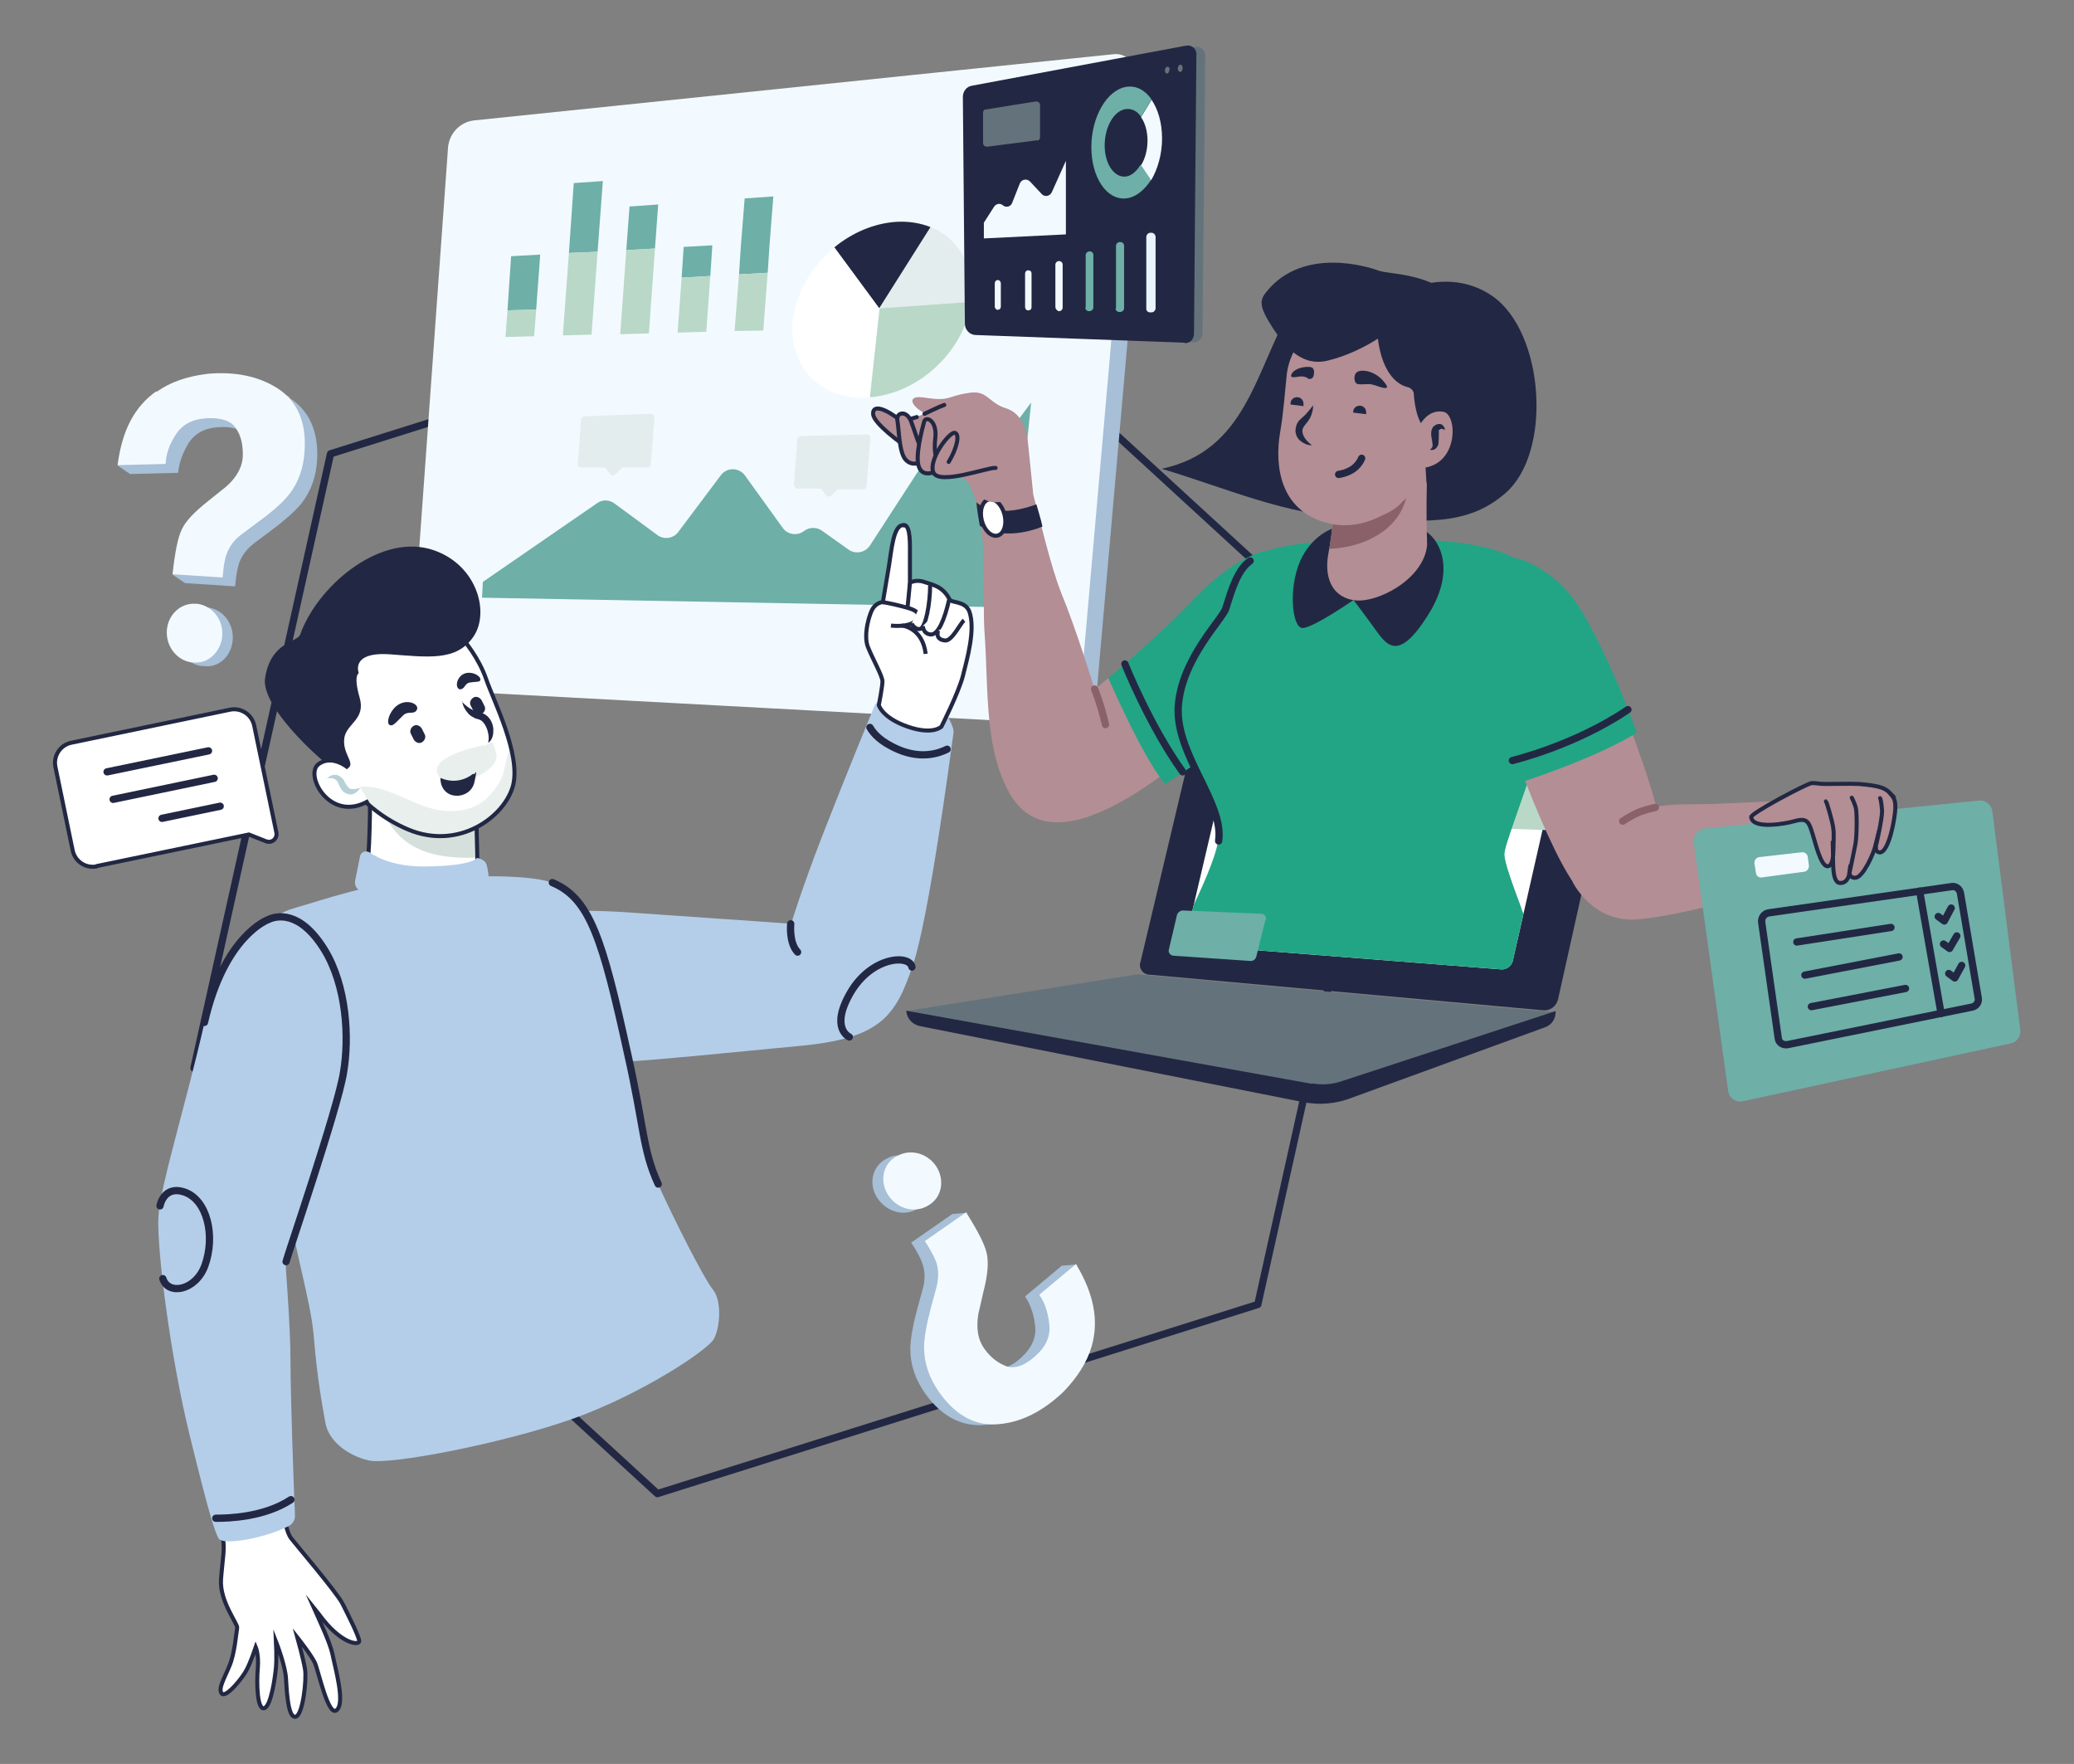 <svg xmlns="http://www.w3.org/2000/svg" xmlns:xlink="http://www.w3.org/1999/xlink" id="Capa_1" viewBox="0 0 513.3 436.5"><rect x="0" y="0" width="513.3" height="436.5" fill="#808080" stroke="none"/><defs><style> .st0 { fill: #b9d8c7; } .st1, .st2, .st3, .st4, .st5, .st6 { stroke: #222843; } .st1, .st7, .st3, .st4, .st8, .st9 { fill: none; } .st1, .st3, .st5, .st8, .st9 { stroke-linecap: round; stroke-linejoin: round; } .st10 { clip-path: url(#clippath-4); } .st11 { fill: #f2faff; } .st12, .st2, .st5 { fill: #b38e94; } .st13 { fill: #b4ceea; } .st2, .st4, .st6 { stroke-miterlimit: 10; } .st14 { fill: #22a585; } .st15, .st6 { fill: #fff; } .st16 { fill: #b7d1d8; } .st17, .st18 { fill: #d5e0dc; } .st19 { fill: #64737b; } .st3, .st8, .st9 { stroke-width: 1.8px; } .st20 { clip-path: url(#clippath-1); } .st21 { clip-path: url(#clippath-3); } .st22 { fill: #8a6169; } .st18, .st23 { opacity: .5; } .st24 { fill: #e8f5fd; } .st25 { fill: #222843; } .st26 { fill: #a7bfd7; } .st27 { fill: #6eafa8; } .st28 { clip-path: url(#clippath); } .st8 { stroke: #8a5761; } .st9 { stroke: #8a6169; } </style><clipPath id="clippath"><path class="st6" d="M223.7,130c-2.6-.5-3.1,6.5-3.7,10.1s-1.5,8.9-1.5,8.9c0,0-1.2,0-2.2,1.2-1.1,1.2-2.7,6.9-1.5,9.9,1.2,3,3.6,7.2,3.6,8.5,0,1.3-.9,5.9-.9,5.9,0,0,.8,3.1,7.1,5.3,6.3,2.2,8.4,0,8.4,0,0,0,4.2-8.3,5.3-12.5,1-4.1,3.2-11.5,1.6-16-1.1-2.7-4.4-2-4.9-3-1.7-3.3-4.3-3.6-6.3-4.3-2-.7-3.5.2-3.5.2,0,0,0-2.6,0-6.4,0-3.1.2-7.6-1.4-7.9Z"></path></clipPath><clipPath id="clippath-1"><path class="st6" d="M91.6,192.9s.1,16.4-.7,21.1c-.9,4.7,10.1,9.4,19.8,7.8,9.7-1.6,7.5-7,7.5-7l-.4-16.3c0,0-23.5-10-26.2-5.7Z"></path></clipPath><clipPath id="clippath-3"><path class="st6" d="M113.7,157.1c1.3,1.5,4.8,5.7,6.6,10.9,1.8,5.3,8.6,18.5,6.7,26.3-2,7.8-13.4,16.2-25.9,11-12.5-5.2-19.2-16.3-23.3-26.1s3.6-21.2,15.1-25.4c11.6-4.3,18,0,20.9,3.4Z"></path></clipPath><clipPath id="clippath-4"><path class="st7" d="M383.2,183.6l-76.9,2.2c-1.2,0-2.1.9-2.4,2.1l-10.1,43c-.3,1.6.8,3.1,2.5,3.1l75.5,5.9c1.2,0,2.3-.9,2.6-2.1l11.6-51.1c.3-1.6-1-3.2-2.7-3.1Z"></path></clipPath></defs><polygon class="st3" points="230.4 65.5 81.8 112.3 48 264.3 162.7 369.6 311.3 322.8 345.1 170.8 230.4 65.5"></polygon><g><path class="st26" d="M123,31.5l156.6-16.2c2.9-.3,5.3,2.1,5.1,5l-13.4,152.4c-.3,3.8-3.6,6.6-7.3,6.4l-152.1-8.2c-2.6-.1-4.5-2.4-4.4-4.9l9.2-127.9c.3-3.5,2.9-6.2,6.3-6.6Z"></path><path class="st11" d="M117.3,29.8l158.4-16.4c2.9-.3,5.4,2.1,5.1,5.1l-13.5,154.1c-.3,3.8-3.6,6.7-7.4,6.4l-153.9-8.3c-2.6-.1-4.6-2.4-4.4-5l9.3-129.4c.4-3.4,3-6.1,6.4-6.5Z"></path><g><polygon class="st27" points="133.7 63 126.5 63.4 125.6 76.8 132.7 76.6 133.7 63"></polygon><polygon class="st0" points="125.6 76.8 125.1 83.4 132.2 83.2 132.7 76.6 125.6 76.8"></polygon><polygon class="st27" points="149.2 44.8 142 45.3 140.8 62.6 147.9 62.3 149.2 44.8"></polygon><polygon class="st0" points="140.8 62.6 139.3 83 146.4 82.8 147.9 62.3 140.8 62.6"></polygon><polygon class="st27" points="155.8 51.1 155 61.9 162.1 61.5 162.9 50.6 155.8 51.1"></polygon><polygon class="st0" points="155 61.9 153.5 82.7 160.6 82.5 162.1 61.5 155 61.9"></polygon><polygon class="st27" points="176.3 60.7 169.2 61.1 168.7 68.7 175.8 68.3 176.3 60.7"></polygon><polygon class="st0" points="168.7 68.7 167.7 82.3 174.8 82.1 175.8 68.3 168.7 68.7"></polygon><polygon class="st27" points="191.4 48.6 190.5 60 190 67.5 182.9 67.9 183.4 60.3 184.3 49.1 191.4 48.6"></polygon><polygon class="st0" points="182.9 67.9 181.8 81.9 188.9 81.8 190 67.5 182.9 67.9"></polygon></g><g><path class="st25" d="M230.3,56.2l-12.7,20.1-11.1-15.1c4.4-3.6,9.7-5.9,15.2-6.3,3.2-.2,6.1.3,8.6,1.3Z"></path><path class="st18" d="M240.2,74.7l-22.6,1.6,12.7-20.1c7,2.8,11.1,9.8,9.9,18.5Z"></path><path class="st0" d="M240.2,74.7c0,.3,0,.6,0,.9-2.1,11.9-13.2,21.8-24.9,22.7l2.4-22,22.6-1.6Z"></path><path class="st15" d="M217.6,76.3l-2.4,22c-.6.1-1.3.1-1.9.1-11.9,0-19.2-9.7-16.7-21.4,1.3-6.1,5-11.7,9.9-15.7l11.1,15Z"></path></g><g><path class="st27" d="M255.2,99.6l-5.2,50.7-130.7-2.4.2-3.9,28.3-19.5c1.3-.9,3-.9,4.3.1l10.6,7.8c1.6,1.2,4,.9,5.2-.8l10.5-14c1.5-2,4.5-2,6,.1l9.3,12.9c1.2,1.7,3.6,2.1,5.3.8h0c1.3-1,3.1-1,4.4-.1l6.6,4.7c1.7,1.2,4.1.8,5.3-1l14.8-22.8c1.2-1.8,3.6-2.2,5.3-1l4.3,3.1c1.7,1.2,4,.9,5.2-.8l10.3-13.9Z"></path><g class="st23"><path class="st17" d="M160.1,115.7h-5.7c-.3,0-.5.1-.7.3l-1.3,1.3c-.4.4-1.1.4-1.4,0l-1-1.3c-.2-.2-.4-.3-.7-.3h-5.5c-.5,0-.9-.4-.8-.9l.8-10.8c0-.5.5-1,1-1l16.3-.6c.5,0,.9.4.9.9l-.9,11.3c0,.6-.4,1.1-1,1.1Z"></path><path class="st17" d="M213.5,121.1h-5.7c-.3-.1-.5,0-.7.2l-1.3,1.3c-.4.4-1,.4-1.4-.1l-1-1.3c-.2-.2-.4-.3-.7-.3h-5.4c-.5-.1-.8-.5-.8-1.1l.8-10.9c0-.5.5-1,.9-1l16.3-.4c.5,0,.9.4.9,1l-.9,11.6c0,.6-.5,1.1-1,1Z"></path></g></g></g><g><g><g><path class="st13" d="M121.8,230.6s4.5-6.9,34-4.8c29.4,2,40,2.8,40,2.8,0,0,2.6-8.6,7.8-22s12.9-32.1,12.9-32.1c0,0,2.8-4.6,10.6-2.7,5.6,1.5,7.8,5.7,8.6,7.9.3.7.4,1.5.2,2.3-.9,6.6-6,44.9-9.9,56.6-4.3,12.9-8,18.3-27.9,20.2-19.9,1.9-35.5,3.5-43.3,3.9-8,.2-41.5-15.9-33-32.2Z"></path><path class="st3" d="M210.2,256.6s-4.9-2.1.3-11c5.2-8.9,14.6-9.5,15.2-6.3"></path><path class="st3" d="M195.7,228.6s-.5,4.7,1.7,7"></path><g><path class="st15" d="M223.7,130c-2.6-.5-3.1,6.5-3.7,10.1s-1.5,8.9-1.5,8.9c0,0-1.2,0-2.2,1.2-1.1,1.2-2.7,6.9-1.5,9.9,1.2,3,3.6,7.2,3.6,8.5,0,1.3-.9,5.9-.9,5.9,0,0,.8,3.1,7.1,5.3,6.3,2.2,8.4,0,8.4,0,0,0,4.2-8.3,5.3-12.5,1-4.1,3.2-11.5,1.6-16-1.1-2.7-4.4-2-4.9-3-1.7-3.3-4.3-3.6-6.3-4.3-2-.7-3.5.2-3.5.2,0,0,0-2.6,0-6.4,0-3.1.2-7.6-1.4-7.9Z"></path><g class="st28"><g><path class="st6" d="M218.5,149s1.9.3,4.6,1,4.8,1.2,3.9,3.1c-1,1.9-4.7,1.9-6.5,1.7"></path><path class="st6" d="M223.2,154.8s5.1.4,5.9,7"></path><line class="st6" x1="225.2" y1="144.3" x2="224.6" y2="150.4"></line><path class="st6" d="M225.6,154.3s.9,1.7,2.2,1.3,2.4-6.2,2.4-10.8"></path><path class="st6" d="M228.4,154.9s0,1.9,1.9,2.1,3.5-3.8,4.6-8.6"></path><path class="st6" d="M232.2,156s-1,2.3,1.8,2.5c1.7,0,3.7-4.3,4.6-5"></path></g></g><path class="st4" d="M223.7,130c-2.6-.5-3.1,6.5-3.7,10.1s-1.5,8.9-1.5,8.9c0,0-1.2,0-2.2,1.2-1.1,1.2-2.7,6.9-1.5,9.9,1.2,3,3.6,7.2,3.6,8.5,0,1.3-.9,5.9-.9,5.9,0,0,.8,3.1,7.1,5.3,6.3,2.2,8.4,0,8.4,0,0,0,4.2-8.3,5.3-12.5,1-4.1,3.2-11.5,1.6-16-1.1-2.7-4.4-2-4.9-3-1.7-3.3-4.3-3.6-6.3-4.3-2-.7-3.5.2-3.5.2,0,0,0-2.6,0-6.4,0-3.1.2-7.6-1.4-7.9Z"></path></g><path class="st3" d="M215.3,180c.8,1.4,2.6,3.6,7.1,5.5,5.7,2.4,10,.9,12-.1"></path></g><g><path class="st15" d="M91.6,192.9s.1,16.4-.7,21.1c-.9,4.7,10.1,9.4,19.8,7.8,9.7-1.6,7.5-7,7.5-7l-.4-16.3c0,0-23.5-10-26.2-5.7Z"></path><g class="st20"><path class="st17" d="M94.7,200.4c4.6,11.4,15.2,12.4,26,11.7l-.3-.5-2.7-8.2c-7.6,1.4-15.7-.1-23-3Z"></path></g><path class="st4" d="M91.6,192.9s.1,16.4-.7,21.1c-.9,4.7,10.1,9.4,19.8,7.8,9.7-1.6,7.5-7,7.5-7l-.4-16.3c0,0-23.5-10-26.2-5.7Z"></path></g><path class="st13" d="M60.1,240c-.3-6.9,6.2-13.5,12.8-15.3,6.8-1.9,19.4-6.5,32.8-7.3,23-1.5,29.4.4,31,1.1,9.3,3.9,12.4,13.9,18.6,42.2,4.2,18.6,3.7,23.9,7.6,32.4,3.8,8.4,11.3,23.3,13.6,26.1,2.2,2.8,1.7,9.3.2,12.1-1.5,2.8-18.1,13.8-35,19.8-16.9,6-45.2,11.5-50.4,10.3-5.3-1.2-10.1-4.9-10.8-9.5-.8-4.5-2-10.9-2.8-20.8-.8-9.9-5-21.5-7.9-41.7-2-14.9-9.1-35-9.7-49.4Z"></path><path class="st13" d="M89.1,211.9c.2-1.1,1.4-1.5,2.3-1,2.3,1.6,6.9,3.7,14.4,3.5,11.5-.2,12.2-2.1,12.2-2.1,0,0,1.9.2,2.4,1.6s.8,5.3.7,7.2c-.2,2-8.4,3.9-15.2,3.9-6.3,0-12.3-1.5-17-4.7-.8-.5-1.2-1.5-1-2.4.3-1.6.8-3.9,1.2-6Z"></path><g><g><path class="st15" d="M113.7,157.1c1.3,1.5,4.8,5.7,6.6,10.9,1.8,5.3,8.6,18.5,6.7,26.3-2,7.8-13.4,16.2-25.9,11-12.5-5.2-19.2-16.3-23.3-26.1s3.6-21.2,15.1-25.4c11.6-4.3,18,0,20.9,3.4Z"></path><g class="st21"><path class="st18" d="M93.9,204.6c-11.5-.3-11.6-12.4-.2-9.5,6,1.5,11,5.5,17.5,5.6s10.2-2.9,12.9-8.1c1-1.8,1.2-7.3,3-8.3,3.8-2.2,6.9,2.8,7.5,5.9,1.3,7.1-5.2,15.2-10.6,18.7-13.8,9.1-21.8-6-34.5-4.7"></path><path class="st18" d="M120.1,184.3c-2.4.5-15.9,3.4-10.9,8.5,2.8,2.9,14.8-1.8,13.6-6.3s-.9-2.4-3.2-1.9"></path></g><path class="st4" d="M113.7,157.1c1.3,1.5,4.8,5.7,6.6,10.9,1.8,5.3,8.6,18.5,6.7,26.3-2,7.8-13.4,16.2-25.9,11-12.5-5.2-19.2-16.3-23.3-26.1s3.6-21.2,15.1-25.4c11.6-4.3,18,0,20.9,3.4Z"></path></g><path class="st25" d="M83.4,190.8c.1,0,.3,0,.4,0,6-1,.8-3.3,1.4-8.1.5-3.7,5.4-4.6,3.8-10.1-1.6-5.6-.2-6-.2-6,0,0-2.2-5.3,7.5-4.7,9.7.7,16.7,1.8,20.9-4.4,4.2-6.2.6-18.5-11-21.7-12.9-3.4-27.8,9.6-31.9,21.2-.7,2-7.3,1.7-8.7,10.8-1.2,7.8,16.6,22.9,17.7,23Z"></path><path class="st6" d="M86.2,190s-4.1-3.5-7.5-.8c-3.3,2.8,3.1,14.5,12.5,9"></path><g><path class="st16" d="M80.8,192.8c.6-.7,1.5-1.3,2.7-1,.6.2,1,.6,1.4,1s.2.4.4.7.2.4.3.5c.2.4.4.6.6.8s.3.4.6.4c.6.2,1.4,0,2.4-.2-.6.7-1.2,1.5-2.4,1.6-.6,0-1.3-.3-1.7-.6-.5-.4-.7-.8-1-1.3,0-.2-.2-.4-.3-.7-.1-.2-.1-.3-.2-.4-.1-.3-.3-.5-.5-.6-.5-.5-1.4-.5-2.3-.4Z"></path><path class="st25" d="M114.3,173.6c.8.9,1.7,1.6,2.7,2.1s.9.4,1.4.5c.3.1,1.3.3,1.8.7,1.3.9,1.8,2.3,1.9,3.5,0,.6,0,1.3-.2,1.9-.2.6-.5,1.2-1.1,1.5.3-1.2.1-2.2-.2-3.2-.3-.9-.8-1.8-1.5-2.3-.3-.2-.6-.3-1.4-.5-.6-.3-1.2-.6-1.7-1.1-.8-.9-1.5-2-1.6-3.2Z"></path><path class="st25" d="M116.9,191.6s-3.3,2.9-7.9.9c0,5.8,7.4,5.6,8.4,1.1s0-1.5-.2-2.1"></path><path class="st25" d="M104.4,183.7h0c-.7.4-1.6,0-2-.7l-.7-1.4c-.4-.7,0-1.6.7-2h0c.7-.4,1.6,0,2,.7l.7,1.4c.4.7,0,1.6-.7,2Z"></path><path class="st25" d="M119.2,176.7h0c-.7.4-1.6,0-2-.7l-.7-1.4c-.4-.7,0-1.6.7-2h0c.7-.4,1.6,0,2,.7l.7,1.4c.4.7,0,1.6-.7,2Z"></path><path class="st25" d="M103,175.9c-.7.9-2.1,0-3.2,1.1-1.8,1.7-2.6,3-3.5,2.3-.6-.5-.1-2.9,1.7-4.5,2.7-2.3,6.3-.4,5,1.1Z"></path><path class="st25" d="M114.1,170.5c.9,0,1-1.5,2.2-1.6,1.7-.3,2.6,0,2.6-.8,0-.7-1.5-1.8-3.2-1.6-2.8.3-3.4,4.2-1.6,4.1Z"></path></g></g></g><g><g><path class="st26" d="M71.7,98.3c-4.6-3-10.5-4.2-17.3-3.6-5,.4-9.2,1.9-12.7,4.5-4.3,3-7,7.4-8.6,13.2l-4,2.8,3.1,2.1,11.9-.3c.2-2.5,1.1-4.9,2.6-7.4,1.6-2.4,4-3.7,7.5-3.9,3.5-.2,5.9.6,7.3,2.5,1.3,1.9,1.9,4.1,1.7,6.5-.2,2.1-.9,4.1-2.2,5.9-.8,1.1-1.7,2-2.9,2.8l-3.5,2.8c-3.4,2.7-5.6,4.9-6.5,7-.6,1.5-1.3,3.7-1.7,6.9l-3.7,2.1,3.1,2.1,12.4.8c.2-2.7.6-4.6,1-5.8.7-2,2.1-3.7,4-5.1l3.6-2.7c3.7-2.7,6.3-5.1,7.8-6.9,2.4-3.1,3.7-6.7,3.9-11.1.3-6.8-2-11.9-6.8-15Z"></path><path class="st26" d="M51.3,150.4h-.4c-3.6-.3-6.8,2.6-7,6.5-.3,3.9,2.4,7.5,6,7.9h.4c3.8.6,7-2.4,7.3-6.5.3-4.1-2.6-7.7-6.4-8Z"></path></g><path class="st11" d="M38.7,97c3.5-2.5,7.7-3.9,12.7-4.5,6.8-.6,12.6.6,17.3,3.6,4.8,3.1,7.1,8.2,6.7,15.2-.2,4.3-1.5,8.1-3.9,11.1-1.4,1.8-3.9,4.1-7.8,6.9l-3.6,2.7c-2,1.4-3.3,3.1-4,5.1-.5,1.2-.8,3.2-1,5.8l-12.4-.8c.6-5.4,1.3-9.1,2.3-11.1.9-2,3.1-4.3,6.5-7l3.5-2.8c1.2-.9,2.2-1.9,2.9-2.8,1.4-1.8,2.2-3.7,2.2-5.9,0-2.5-.4-4.6-1.7-6.5-1.2-1.9-3.7-2.7-7.3-2.5-3.4.2-5.9,1.5-7.5,3.9s-2.5,4.8-2.6,7.4l-11.9.3c1.1-8.5,4.1-14.4,9.6-18.3ZM48.3,149.4h.4c3.7.4,6.6,3.8,6.3,7.9h0c-.3,4.1-3.6,7.1-7.3,6.6h-.4c-3.7-.6-6.3-4.1-6-8h0c.3-3.8,3.4-6.7,7-6.5Z"></path></g><g><g><path class="st26" d="M243.7,352.6c5.5-.5,10.8-3.2,15.8-7.9,3.7-3.5,6-7.2,7.1-11.4,1.5-5,.9-10.2-1.5-15.7l1.4-4.7-3.7.3-9.1,7.6c1.4,2.1,2.2,4.6,2.5,7.4.3,2.8-.9,5.4-3.4,7.7-2.6,2.4-5,3.2-7.2,2.6-2.2-.7-4-2.1-5.3-4.1-1.2-1.7-1.8-3.7-1.9-6,0-1.3.1-2.6.5-4l1-4.4c1-4.2,1.3-7.4.8-9.5-.4-1.5-1.3-3.7-2.9-6.5l1.6-3.9-3.7.3-10.2,7.1c1.5,2.2,2.4,4,2.8,5.2.7,2,.7,4.2,0,6.5l-1.2,4.4c-1.2,4.4-1.8,7.9-1.8,10.2,0,3.9,1.2,7.6,3.8,11.2,4,5.5,8.9,8.1,14.7,7.6Z"></path><path class="st26" d="M227.3,299l.3-.2c3-2,3.7-6.3,1.4-9.5-2.2-3.3-6.5-4.4-9.7-2.5l-.4.2c-3.2,2-4,6.3-1.6,9.7,2.4,3.4,6.9,4.4,9.9,2.3Z"></path></g><path class="st11" d="M270.2,333.1c-1.2,4.1-3.6,7.8-7.1,11.4-5,4.7-10.2,7.4-15.8,7.9-5.7.6-10.7-2-14.8-7.8-2.5-3.5-3.8-7.3-3.8-11.2,0-2.3.6-5.7,1.8-10.2l1.2-4.4c.6-2.3.7-4.5,0-6.5-.4-1.2-1.4-3-2.8-5.2l10.2-7.1c2.9,4.6,4.6,7.9,5.1,10.1.5,2.2.3,5.3-.8,9.5l-1,4.4c-.4,1.4-.5,2.8-.5,4,0,2.3.6,4.3,1.9,6,1.5,2,3.2,3.3,5.3,4.1,2.1.7,4.6-.2,7.2-2.6,2.6-2.3,3.7-4.9,3.4-7.7s-1-5.3-2.5-7.4l9.1-7.6c4.4,7.3,5.7,13.9,3.9,20.3ZM230.2,298l-.3.2c-3.2,2.1-7.6,1.1-9.9-2.2h0c-2.4-3.4-1.6-7.8,1.6-9.7l.4-.2c3.2-1.9,7.5-.8,9.7,2.5h0c2.1,3.2,1.5,7.4-1.5,9.4Z"></path></g><g><path class="st6" d="M24,214.3l37.6-7.8,4.3,1.7c1.4.5,2.8-.7,2.5-2.2l-5.5-26.5c-.6-2.7-3.2-4.4-5.9-3.9l-39.4,8.2c-2.7.6-4.4,3.2-3.9,5.9l4.3,20.8c.6,2.7,3.2,4.4,5.9,3.9Z"></path><g><line class="st3" x1="51.6" y1="185.8" x2="26.5" y2="191"></line><line class="st3" x1="53" y1="192.6" x2="28" y2="197.8"></line><line class="st3" x1="54.5" y1="199.5" x2="40.1" y2="202.5"></line></g></g><path class="st3" d="M136.7,218.4c9.3,3.9,12.4,13.9,18.6,42.2,4.2,18.6,3.7,23.9,7.6,32.4"></path><path class="st6" d="M84.7,396.7c-1.5-2.8-11.7-14.8-12.7-16.1-1-1.4-1.5-4.4-1.5-4.4-.5-.2-1.3,0-2.2.4-1.3-1.9-14.1.1-13.3,3.2.8,3.2.1,5.6-.3,11-.4,5.4,4.2,11.1,4,12-.2,1-.6,6.4-1.9,9.4-1.3,3.2-2.9,5.7-1.9,6.9,1.1,1.1,5.3-4.1,6.2-6,1-1.9,2.2-5.5,2.2-5.5,0,0,.8,1.9.5,5.3-.3,3.3-.2,10.3,1.6,9.8,1.7-.5,2.7-7.8,2.9-10.1.2-2.3,0-6.4,0-6.4,0,0,2.4,6.1,2.5,9.4.2,3.7.6,9.7,2.4,9.2,1.8-.5,2.7-9.3,2.3-11.7-.4-2.5-1.9-7.9-1.9-7.9,0,0,3.4,4.3,4.3,6.2s3.3,13.5,5.4,11.8c2.2-1.7-.3-10.3-1-13.8-.6-2.9-3-7.9-4.6-11.5.4.5.8,1,1.2,1.5,5.5,7.6,10.1,7.8,10,6.7,0-1.1-2.8-6.6-4.2-9.4Z"></path><path class="st13" d="M66.3,227.7s-10.8,3.9-15.7,25.4c-4.9,21.4-10.9,40.2-11.4,48-.4,7.9,2.9,34.4,7.8,54.3,4.9,19.9,6.1,23.4,7.1,25.3,1,1.8,11.3,0,17.2-3,1.1-.5,1.8-1.6,1.7-2.8-.3-6.6-1.1-29.3-1.1-37.7,0-9.8-1.3-23.9-1.2-24.9s12.8-37.9,14.2-46.7c1.5-8.7.8-21.5-4.7-30.5-6-9.7-11.8-8.5-14-7.4Z"></path><path class="st3" d="M39.6,298.4s.9-5.2,6.1-3.4c5.5,1.9,7.7,10.7,5,18.2-2.3,6.2-9.1,7.4-10.4,3.2"></path><path class="st3" d="M53.4,375.7c3,0,11.9-.2,18.6-4.6"></path><path class="st3" d="M70.8,312.2c.2-1.1,12.8-37.9,14.2-46.7,1.5-8.7.8-21.5-4.7-30.5-6-9.7-11.8-8.5-14-7.4,0,0-10.8,3.9-15.7,25.4"></path></g><g><g><path class="st25" d="M282.2,238.3l13.3-56c.4-1.5,1.7-2.6,3.3-2.7l99.4-3.5c1.7-.1,2.9,1.4,2.6,3l-15.2,68.2c-.4,1.7-2,2.9-3.7,2.7l-97.3-8.8c-1.7,0-2.8-1.5-2.4-3.1Z"></path><path class="st19" d="M281.5,241.1l-57.3,9.1,100.4,18.1c2.4.4,4.9.3,7.3-.5l52.8-17.3-103.2-9.4Z"></path><path class="st25" d="M324.7,268.2l-100.4-18.1h0c.1,1.9,1.5,3.4,3.3,3.8l94.8,18.8c4,.8,8.1.5,12-1l48-17.5c1.7-.6,2.7-2.2,2.6-4h0l-52.8,17.3c-2.6.9-5,1-7.4.6Z"></path><g><path class="st15" d="M386,186.7l-11.6,51.1c-.3,1.2-1.4,2-2.6,2.1l-75.5-5.9c-1.8,0-2.8-1.6-2.5-3.1l10.1-43c.3-1.2,1.2-2,2.4-2.1l76.9-2.2c1.7-.1,3,1.6,2.7,3.1Z"></path><path class="st0" d="M389,193.2l-2.3,11.3c-.1.6-.7,1.1-1.4,1l-21.9-.8c-.8,0-1.5-.8-1.3-1.7l2.3-10.6c.1-.6.7-1.1,1.3-1h21.8c1,0,1.7.9,1.5,1.7Z"></path></g></g><g class="st10"><path class="st14" d="M309.4,138.7c2.8-2.2,5.7-4.8,30.5-5.3,28.5-.5,42.1,3.1,45.7,19.4,3.7,16.5-13.2,54.1-13.3,58.5s10,25.9,11,35.6c0,0-14.1,15.1-49.2,14.1-35.1-1-46.6-15.4-46.6-19.1s12.5-24.6,14-33.9c1.4-9.4-10.6-21.2-10-33.1.7-12,11.2-22,11.8-24.5,1.5-4.8,2.9-9.5,6-11.7Z"></path><path class="st3" d="M381.9,240.1c-27,17.1-68.3,18.8-92.3-3.3"></path></g><path class="st27" d="M313.2,227.6l-2.3,9.2c-.2.6-.7,1-1.4,1l-19-1.3c-.8,0-1.5-.8-1.2-1.6l2-8.5c.2-.6.7-1,1.3-1.1l19.4.8c.9,0,1.5.7,1.3,1.6Z"></path><g><path class="st25" d="M319.3,76.7c-8.7,15.4-11,34.9-31.8,39.3,16.1,4.8,30.2,11.3,47.4,12.2s28,2.2,37.6-6.1c11.8-10.1,9.7-39.9-3.1-48.8-9.7-6.8-22.5-3.1-30.3,4.1-5.6-3.6-17.5-8.6-20.3.7"></path><g><g><path class="st12" d="M274.3,167.8l-3.4,2.8s-4.3-14.3-8.3-24c-2.6-6.6-5.3-18.3-7-24.7-1.2-4.2-15.9-2.3-15.7-1.9,5.1,9.7,3,26.4,3.8,37.1.8,10.9.1,24.5,4.1,34.8,3.2,8.2,10.6,22.4,42.5-2.1,0,0,3.1-17.5-2.6-22.2-5.8-4.6-13.4.3-13.4.3Z"></path><path class="st14" d="M313.5,136.2s-7.7,1.3-17.6,11.6c-9.8,10.3-21.6,20-21.6,20,0,0,8.7,20.1,14.1,26.2,0,0,19.1-12.3,26.6-19.6,7.6-7.3,9.2-35.4-1.5-38.1Z"></path><path class="st3" d="M278.4,164.3s6.1,15.3,14.3,26.7"></path><path class="st9" d="M270.9,170.5s1.5,3.6,2.7,8.8"></path><path class="st25" d="M241.6,124.2s4,4.6,14.9.6c0,0,1.3,4.3,1.5,5.5,0,0-9,4-15.5-.2,0,0-.9-4.9-.8-5.9Z"></path><ellipse class="st6" cx="245.7" cy="128.3" rx="2.9" ry="4.6" transform="translate(-23.3 61.6) rotate(-13.7)"></ellipse></g><path class="st14" d="M301.6,208.1c-.6,3.7-2.9,9.3-5.5,14.8.6,0,1.2,0,1.8,0,26.2.4,52.4,1.6,78.6,1.8-2.3-6.1-4.2-11.4-4.2-13.3,0-4.4,17-42.1,13.3-58.5-3.7-16.4-17.2-19.9-45.7-19.4-24.8.5-27.6,3.1-30.5,5.3-3,2.3-4.5,6.9-6,11.7-.6,2.6-11.2,12.6-11.8,24.5-.7,11.9,11.4,23.8,10,33.1Z"></path><path class="st25" d="M330.3,130.6s-5.5,1.5-8.5,8.2c-3,6.8-2,16.7.6,16.6,2.6,0,12.7-7,12.7-7,0,0-.3-16.9-4.8-17.8Z"></path><path class="st25" d="M335,148.5s2.6,3.4,5.4,7.3c2.8,3.8,5.6,8.1,12.9-3.4,7.4-11.5,2.9-19.5-1.3-21.4-4.3-1.9-17.6,13.9-17,17.6Z"></path><path class="st12" d="M330.4,122.9s-.5,8.3-1.6,13.9.5,10.7,6.1,11.7c5.7,1,17.5-5.1,18.3-13.6,0,0-.7-20.1,1-26.4,1.8-6.2-23.5,10-23.9,14.4Z"></path><path class="st22" d="M348.1,122.8c-3.8,5.9-11.4,6.2-18.2,6.3-.2,2.2-.6,4.6-.9,6.7,8.6-.3,17.2-4.6,19.1-12.9Z"></path><g><path class="st12" d="M399,168.9s7.3,17.2,10.8,30.3c3.4,13.1-.4,21.2-8.5,25-8.2,3.8-14.4-6.3-26.1-36.7,0,0,18.4-23.9,23.8-18.6Z"></path><path class="st12" d="M389.2,218.2s4.9,10.3,16.2,9.3c11.3-.9,38.7-8.3,44-12.6,5.4-4.2,2.9-16.1-2-16.6s-19.3.7-27.5.7c-4.1,0-7.3.1-10.3.7-1.4.3-2.7.7-3.9,1.1-1.4.6-2.8,1.4-4.2,2.3-5,3.7-12.2,15-12.2,15Z"></path><path class="st9" d="M409.7,199.8c-1.4.3-2.7.7-3.9,1.1-1.4.6-2.8,1.4-4.2,2.3"></path><path class="st14" d="M364,145.5c2.2-5.4,8.3-8.8,13.2-6.8,4,1.7,9,4.7,13.1,10.7,7.5,11.4,14.8,31.9,14.8,31.9,0,0-8.1,5.5-28.7,12.3,0,0-6.3-10.8-9.7-19.5-2.3-5.7-6.2-19.4-2.6-28.5Z"></path><path class="st3" d="M374.3,188.2s15.5-3.7,28.6-12.6"></path><g><path class="st27" d="M421.9,205l67.8-6.9c1.7-.2,3.2,1,3.4,2.7l6.9,54c.2,1.6-.8,3.1-2.4,3.4l-66.2,14.3c-1.8.4-3.5-.8-3.7-2.6l-8.5-61.3c-.3-1.8.9-3.4,2.7-3.6Z"></path><g><path class="st3" d="M437.7,225.9l45.3-6.5c1.1-.2,2,.6,2.2,1.6l4.4,26c.2,1-.5,2-1.5,2.2l-45.7,9.3c-1.1.2-2.2-.5-2.3-1.6l-4.1-28.7c-.1-1.1.6-2.1,1.7-2.3Z"></path><line class="st3" x1="475.1" y1="220.5" x2="480.4" y2="250.8"></line><line class="st3" x1="444.7" y1="233.1" x2="468" y2="229.5"></line><line class="st3" x1="446.7" y1="241.3" x2="470" y2="236.8"></line><line class="st3" x1="448.3" y1="249.1" x2="471.6" y2="244.6"></line><polyline class="st3" points="479.7 226.8 481.2 227.9 482.9 224.7"></polyline><polyline class="st3" points="481 233.6 482.5 234.7 484.3 231.6"></polyline><polyline class="st3" points="482.3 240.9 483.8 242 485.5 238.9"></polyline></g><path class="st11" d="M434.6,216.1l-.4-2.5c0-.7.4-1.4,1.2-1.5l10.5-1.2c.7-.1,1.4.4,1.5,1.1l.3,2.2c0,.7-.4,1.4-1.1,1.5l-10.4,1.4c-.8.2-1.5-.3-1.6-1Z"></path></g><path class="st2" d="M468.2,196.7c-1.5-1.6-2.3-2.2-8.1-2.7-2-.1-5.6,0-8.5,0-1.4,0-2.3-.3-3.3-.2-1.3.2-15.1,7.5-14.9,8.4.4,3.2,9,1.5,10.3,1.1,3.5-1,3.9-.3,5,3.4,1.1,3.8,2.4,8.6,4.1,7.5,1-.7,1.1-3.9.8-6.1,0,.3,0,.5,0,.8.2,3.8-.4,9.5,1.8,9.6,2,.1,2.3-2.3,2.3-2.3,0,0,.4,1.4,1.9.9,1.6-.6,4-5.4,4.7-8.3,0,1.3-.2,1.8.7,2.1,1.9.6,3.5-5.5,4-9.8.3-2.8-.2-3.6-.9-4.4Z"></path><path class="st5" d="M457.7,216.2s1.1-5.2,1.5-7.3c.4-2.1.4-7.9.1-9-.3-1.2-1-2.5-1-2.5"></path><path class="st5" d="M464.4,208.8s1.4-5.9,1.4-8.2c0,0-.2-2.7-.5-3.1"></path><path class="st5" d="M453.7,210.2s.3-3.8,0-5.4c-.2-1.6-1.6-6.4-1.8-6.5"></path></g><g><path class="st12" d="M335.3,78.1c-8.8-.2-16.2,6.5-16.9,15.2-.4,3.9-.8,9.3-1.6,13.8-1.3,7.8-.3,19.4,12,22.4,12.3,3,24.4-8.7,27.3-18.8,2.9-10.2,5.3-25-9.1-30.1-4.2-1.5-8.2-2.2-11.7-2.4Z"></path><path class="st25" d="M352.3,105.6s-1.9-1.6-2.4-8.1c0-.8-.7-1.5-1.5-1.7-2.2-.5-6.2-2.9-7.4-12,0,0-5.7,3.9-12.7,5.5-6.8,1.5-11-4.7-13.2-8-3.8-5.8-3.3-7.1-1.5-9.3,9-10.9,24.8-6.1,27.7-5,2.9,1,13.2.4,20.2,8.1,7,7.7,5.3,18.6,3.3,25.2-1.9,6.7-11.6,18.4-11.7,19.3s-.8-14-.8-14Z"></path><path class="st12" d="M350.9,106.1s2-5,6.3-4.2c3.4.5,3.9,12.3-4.4,13.8"></path><g><path class="st25" d="M325,100.3c0,1.1-.3,2.2-.8,3.2-.3.5-.6.9-1,1.4-.2.2-.3.4-.4.5-.1.2-.2.3-.3.5-.3.6-.2,1.3.2,2.1.4.8,1.1,1.5,2,2.2-1.1,0-2.2-.5-3.1-1.3-.4-.4-.8-1-.9-1.7-.2-.7,0-1.4.2-2.1.1-.3.3-.6.5-.9.2-.2.5-.5.6-.6.4-.3.7-.7,1.1-1,.6-.7,1.2-1.4,1.9-2.3Z"></path><path class="st3" d="M331.3,117.4c1.9-.3,4.5-1.2,5.7-4"></path><path class="st25" d="M335.6,94.8c-.6-.7-.6-2.5.6-2.9,1.2-.5,4.4,0,6.5,2.8,2.1,2.6-2.1.6-3.3.4-1.2-.2-3.3.3-3.8-.3Z"></path><path class="st25" d="M323.7,93.7c.6.2,1.2,0,1.4-.7.2-.8.2-1.4-.2-1.9-.5-.7-4.6-.3-5.3,1.6-.5,1.3,2.1.2,3,.5.3,0,.7.2,1.1.4Z"></path><path class="st25" d="M322.6,100.1c.1-.9-.5-1.7-1.4-1.8h0c-.9-.1-1.7.5-1.8,1.4v.4s3.2.4,3.2.4v-.4Z"></path><path class="st25" d="M338.1,102.2c.1-.9-.5-1.7-1.4-1.8-.9-.1-1.7.5-1.8,1.4v.3s3.2.4,3.2.4v-.3Z"></path><path class="st25" d="M357.6,106.4c-.3-.2-.7-.3-.9-.3s-.3.2-.5.3h-.1c0,0,0,.2,0,.2v.2c0,.2,0,.5,0,.8,0,.7,0,1.4-.1,2.3-.1.4-.4.9-.8,1.2-.4.3-.9.3-1.3.2.3-.3.6-.5.6-.8.1-.2.1-.5,0-.8,0-.5-.2-1.2-.3-2,0-.4,0-.8.1-1.3.1-.2.2-.5.4-.8.1,0,.2-.2.4-.3l.3-.2c.4-.2,1.1-.3,1.5,0,.6.5.7.9.7,1.3Z"></path></g></g></g><g><g><path class="st19" d="M295.4,84.7l-51.5-1.9c-1.5,0-2.7-1.3-2.7-2.8l-.5-55.8c0-1.4.9-2.5,2.3-2.8l52.7-9.8c1.4-.3,2.6.8,2.6,2.2l-.7,68.7c0,1.3-1.1,2.3-2.3,2.2Z"></path><path class="st25" d="M293.2,84.8l-51.7-1.9c-1.5,0-2.7-1.3-2.7-2.8l-.5-56.1c0-1.4.9-2.6,2.3-2.8l52.9-9.9c1.4-.3,2.7.8,2.6,2.2l-.6,69.1c0,1.4-1.1,2.4-2.3,2.3Z"></path></g><g><path class="st19" d="M256.8,34.7l-12.5,1.6c-.5,0-1-.3-1-.9v-7.5c0-.4.2-.8.6-.8l12.5-2c.5,0,1,.3,1,.9v8c0,.4-.3.8-.7.8Z"></path><path class="st11" d="M263.8,39.8v18.2s-20.3,1-20.3,1v-3.9s2.5-3.9,2.5-3.9c.5-.8,1.5-1,2.2-.4h0c.8.7,2,.3,2.3-.6l1.9-4.8c.4-1,1.7-1.3,2.5-.5l2.9,3.1c.7.8,2,.6,2.5-.4l3.5-7.8Z"></path><g><path class="st11" d="M247,76.7h0c-.4,0-.8-.4-.8-.8v-5.8c0-.4.3-.8.7-.8h0c.5,0,.8.4.8.8v5.8c0,.4-.3.8-.7.7Z"></path><path class="st11" d="M253.7,76v-8.3c0-.4.3-.8.7-.8h.1c.5,0,.8.3.8.8v8.3c0,.5-.3.8-.8.8h-.1c-.4,0-.7-.4-.7-.8Z"></path><path class="st11" d="M261.2,76.1v-10.6c0-.5.4-.9.9-.9h0c.5,0,.9.4.9.9v10.6c0,.5-.4.9-.9.9h0c-.4,0-.8-.5-.9-.9Z"></path><path class="st27" d="M268.7,76.1v-13c0-.5.5-.9.9-.9h.1c.5,0,.9.4.9.9v13c0,.5-.5.9-1,.9h-.1c-.5,0-.9-.4-.9-.9Z"></path><path class="st27" d="M276.2,76.3v-15.5c0-.5.5-.9.9-.9h.2c.5,0,.9.4.9.9v15.5c0,.5-.5.9-1,.9h-.2c-.5,0-.9-.4-.9-.9Z"></path><path class="st24" d="M284.9,77.3h-.3c-.5,0-.9-.4-.9-.9v-17.9c.1-.5.5-.9,1-.9h.3c.5,0,.9.4,1,.9v17.9c-.1.5-.5.9-1,.9Z"></path></g><g><path class="st27" d="M282.4,40.8l2.5,3.7c-1.7,2.6-3.9,4.4-6.3,4.6-4.8.4-8.5-5.3-8.5-12.7,0-7.4,3.8-14.1,8.6-14.9,2.5-.4,4.7.8,6.3,3.1l-2.6,4.3c-.9-1.4-2.3-2.1-3.8-1.9-2.9.4-5.2,4.4-5.2,9,0,4.5,2.3,7.9,5.1,7.7,1.4-.1,2.7-1.2,3.7-2.8Z"></path><path class="st11" d="M287.6,34.3c0,3.9-1.1,7.6-2.7,10.3l-2.5-3.7c1-1.6,1.6-3.8,1.6-6.1,0-2.3-.6-4.4-1.6-5.8l2.6-4.3c1.6,2.3,2.6,5.7,2.6,9.6Z"></path></g><g><path class="st19" d="M289.5,17.3c0-.5-.2-.8-.6-.8-.3,0-.6.5-.6.9,0,.5.2.8.5.8s.6-.4.6-.9Z"></path><path class="st19" d="M292.7,16.8c0-.5-.3-.8-.6-.8-.3,0-.6.5-.6,1,0,.5.3.8.6.8.4,0,.6-.5.6-1Z"></path></g></g></g><path class="st3" d="M301.6,208.1c1.4-9.4-10.6-21.2-10-33.1.7-12,11.2-22,11.8-24.5,1.5-4.8,2.9-9.5,6-11.7"></path><g><path class="st12" d="M255.7,122.2s-1-10.1-1.3-12.8c-.3-2.7-1.3-7.1-5.5-8.4-4.3-1.3-4.6-4.7-9.2-3.7s-9.8,5-12.8,5.8c-3,.8-2.9,1.6-5.6-.3-2.7-1.9-5.4-2.7-5.2-.4.8,3.2,5.6,5.8,6.6,7.1.5,3.2,2.7,5.6,4.5,5,.8,3.7,3.4,1.9,4.2,2.6,2.1,1.7,4.4.1,6.5,1.1,4.1,1.9,3.8,7.8,11.7,5.6s0,0,0,0c4.7-1.3,6-1.6,6-1.6Z"></path><path class="st1" d="M226.9,103.2c-3,.8-2.9,1.6-5.6-.3-2.7-1.9-5.4-2.7-5.2-.4.1,2.3,7.4,7.6,8.5,8.2"></path><path class="st5" d="M227.7,114.4s-2,1.1-3.6-.7c-1.6-1.8-1.6-7.5-2-9.6s2.3-2.7,3.4.2c1.1,2.9,1.7,5.4,2.5,6.4"></path><path class="st12" d="M241.1,97.2s-2-.2-5.8,1.1c-3.8,1.3-7.8-.8-9.2.3-1.4,1.1,2.3,4.3,6.5,4.9,4.2.5,9.7-5.1,8.5-6.4Z"></path><path class="st8" d="M246.4,115.9"></path><path class="st1" d="M228.8,102.4s3.7-1.8,4.9-2.2"></path><path class="st5" d="M231.7,116.6s-3.1,1.7-4.2-.9c-1.2-2.5.8-9.8,1.2-11.3.4-1.6,3.2-.4,2.8,3.8-.5,4.1.4,5.4.4,5.4"></path><path class="st5" d="M234.8,114.3c2.1-3.5,2.8-6.9,1.5-7.2-1.3-.3-6.6,6.6-5.3,9.8,1.4,3.3,13.8-1.4,15.4-1.1"></path></g></g></g></svg>